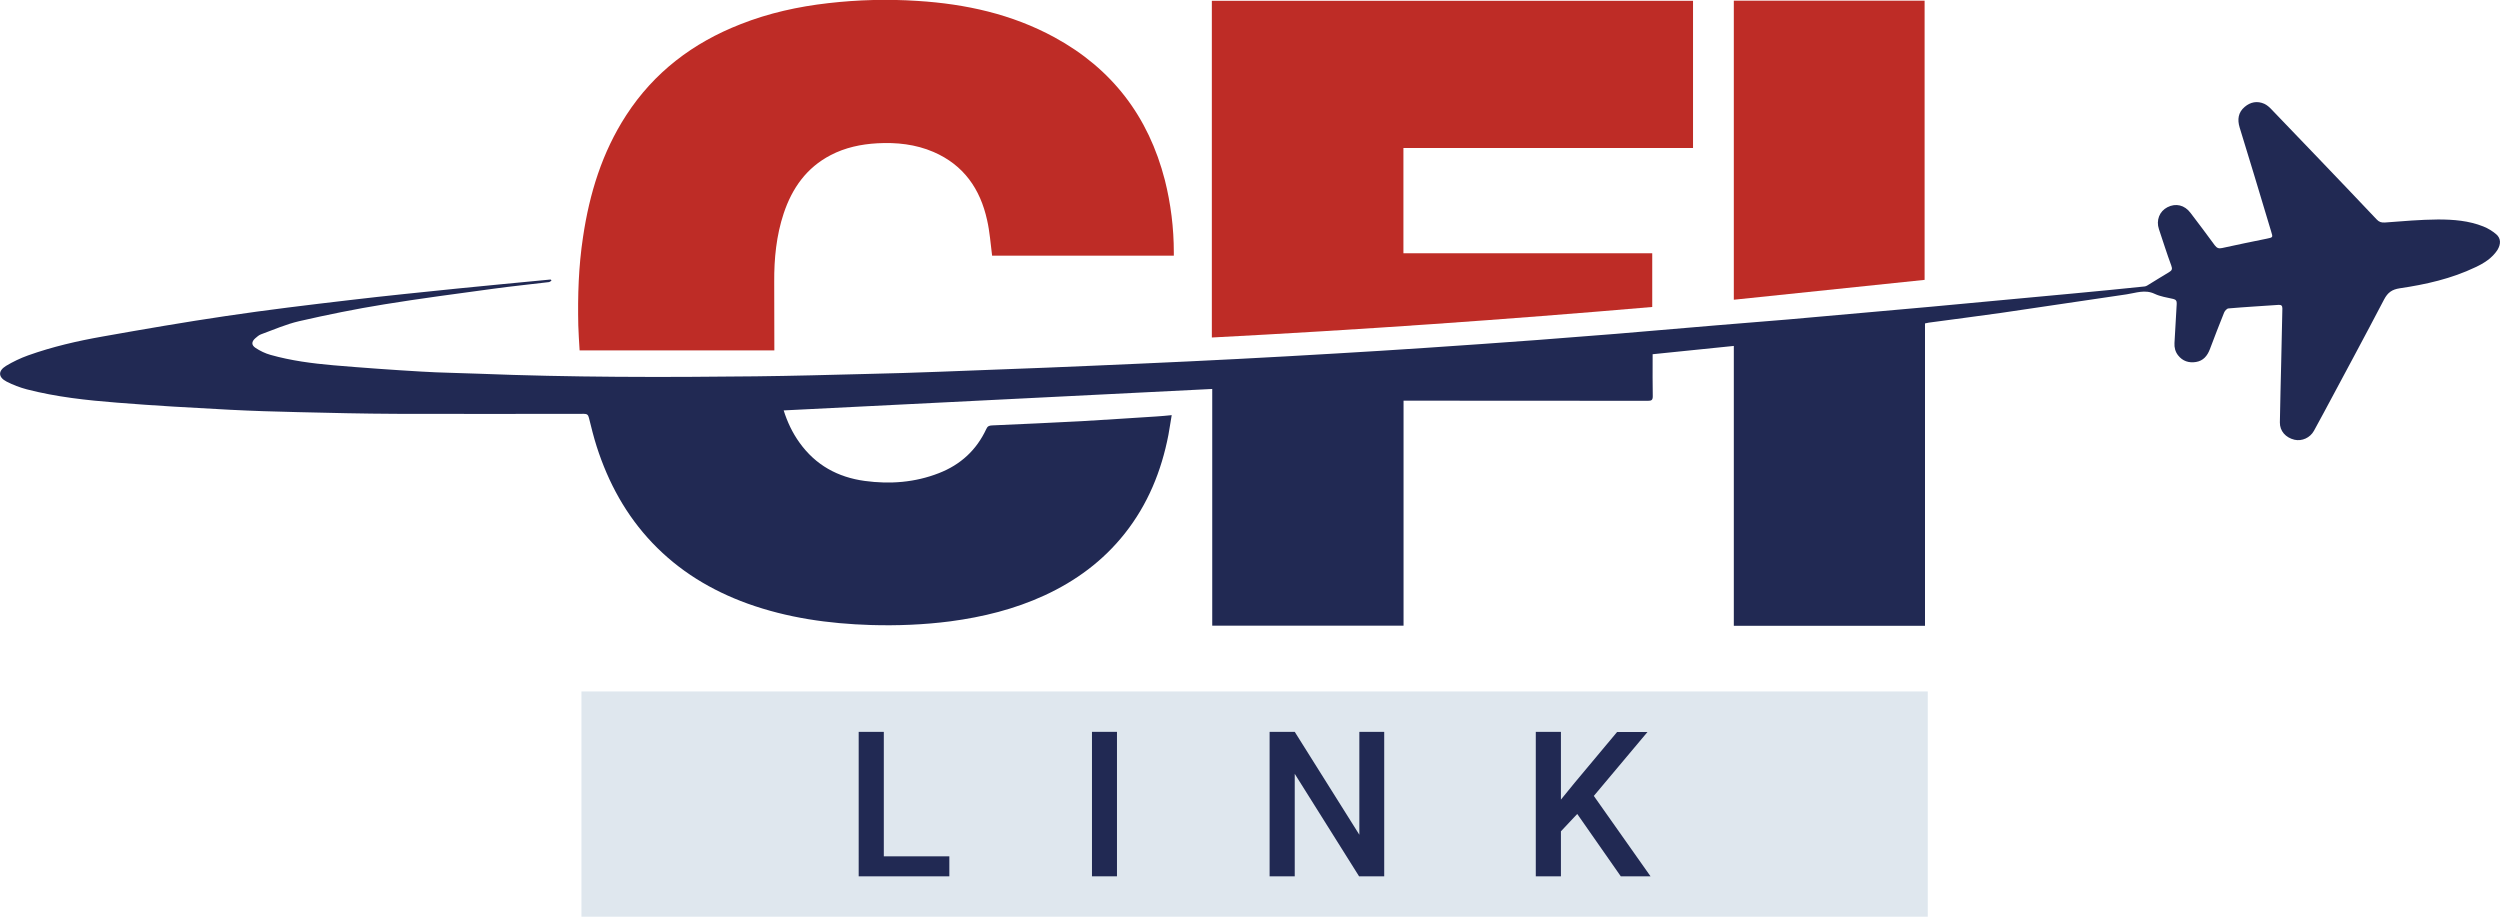 <?xml version="1.0" encoding="utf-8"?>
<!-- Generator: Adobe Illustrator 24.0.1, SVG Export Plug-In . SVG Version: 6.00 Build 0)  -->
<svg version="1.1" id="Layer_1" xmlns="http://www.w3.org/2000/svg" xmlns:xlink="http://www.w3.org/1999/xlink" x="0px" y="0px"
	 viewBox="0 0 1900 700" style="enable-background:new 0 0 1900 700;" xml:space="preserve">
<style type="text/css">
	.st0{fill:#BE2C26;}
	.st1{fill:#DFE7EE;}
	.st2{fill:#212953;}
</style>
<title>CFI Link Logo</title>
<path class="st0" d="M754,194.3c-1.2-9.2-1.8-18.3-3.8-27c-5.2-23.7-17.8-41.9-40.7-51.8c-13.7-5.9-28.1-7.4-42.8-6.6
	c-12.3,0.7-24.3,3.2-35.4,9c-18.3,9.5-29.3,25.1-35.7,44.3c-5.6,16.9-7.3,34.3-7.2,52c0.1,16.8,0.1,33.6,0.1,50.3v1.8h-148
	c-0.4-6.5-0.8-12.7-1-18.9c-0.5-22.5,0.2-45,3.6-67.3c4.9-33,14.5-64.3,32.8-92.5c21.2-32.7,50.8-55.1,86.9-69.2
	c21.5-8.5,43.8-13.4,66.6-16c22.6-2.6,45.3-3.2,68-1.7c36.5,2.3,71.5,10,103.9,27.6c43.9,23.9,71.6,60.3,84,108.6
	c4.5,17.9,6.8,36.4,6.8,54.9c0,0.8,0,1.6,0,2.5L754,194.3z"/>
<path class="st0" d="M921,256.5V0.6h365.7v111.9h-220.1v80h189.1v40.8C1144.3,242.9,1032.7,250.7,921,256.5z"/>
<path class="st0" d="M1317.7,0.5h145v212.2l-145,15.1V0.5z"/>
<rect x="441.9" y="525.5" class="st1" width="1023.2" height="171.2"/>
<path class="st2" d="M671.7,650.8h49.8V666h-68.9V556.2h19.1V650.8z"/>
<path class="st2" d="M848.9,666h-19V556.2h19V666z"/>
<path class="st2" d="M1052,666h-19.1L984,588.1V666h-19.1V556.2H984l49.1,78.2v-78.2h18.9V666z"/>
<path class="st2" d="M1198.7,618.6l-12.4,13.2V666h-19.1V556.2h19.1v51.5l10.6-13l32.1-38.4h23.1l-40.8,48.6l43.1,61.1h-22.6
	L1198.7,618.6z"/>
<path class="st2" d="M1897.2,178.1c-2.9-2.5-6.4-4.6-9.9-6c-11-4.4-22.7-5.3-34.4-5.3c-13.4,0.1-26.9,1.3-40.3,2.3
	c-2.8,0.2-4.5-0.4-6.3-2.3c-14.8-15.6-29.6-31.2-44.5-46.7c-11.9-12.4-23.8-24.8-35.7-37.2c-1.5-1.6-3.3-3.1-5.2-4
	c-5.4-2.4-10.5-1.4-14.9,2.3c-5,4.2-5.7,9.6-3.9,15.6c3.7,12,7.4,24,11,36c4.4,14.4,8.7,28.8,13,43.2c1.4,4.5,1.4,4.4-3.4,5.4
	c-11.3,2.3-22.6,4.6-33.9,7.1c-2.6,0.6-4,0-5.6-2.1c-6-8.3-12.2-16.4-18.4-24.6c-4.5-6-11.2-7.6-17.6-4.3c-6,3.1-8.7,9.9-6.4,16.7
	c3.1,9.2,6,18.5,9.4,27.7c1,2.6,0.4,3.7-1.8,5c-5,2.9-9.9,6.1-14.9,9.1c-1.1,0.7-2.4,1.6-3.6,1.7c-17.6,1.8-35.2,3.6-52.8,5.2
	c-17.9,1.7-35.8,3.3-53.7,5c-18.6,1.7-37.2,3.5-55.8,5.2c-16.8,1.5-33.6,3-50.4,4.5c-19.5,1.7-39,3.5-58.5,5.2
	c-17.9,1.5-35.9,2.9-53.8,4.4c-25.5,2.1-51,4.4-76.6,6.5c-20,1.6-40,3.2-60.1,4.7c-28.4,2.1-56.7,4.1-85.1,6
	c-22.4,1.5-44.7,2.9-67.1,4.2c-25.1,1.5-50.2,2.9-75.2,4.2c-25.1,1.3-50.2,2.5-75.3,3.6c-23.3,1.1-46.6,2-69.9,3
	c-27,1.1-54,2.1-81.1,3.1c-18.7,0.7-37.4,1.3-56.1,1.7c-28,0.7-56.1,1.5-84.1,1.8c-70.3,0.8-140.6,0.8-210.8-2
	c-14.4-0.6-28.7-0.7-43.1-1.6c-22.4-1.3-44.7-2.9-67-4.8c-16.1-1.4-32.2-3.5-47.8-7.9c-4-1.1-7.9-3-11.4-5.3
	c-3.3-2.2-3.1-4.8-0.1-7.4c1.3-1.1,2.6-2.3,4.2-2.9c9.6-3.5,19.1-7.7,29-10c21.4-4.9,43-9.3,64.7-12.8c27.6-4.5,55.4-8.1,83.2-11.9
	c13.9-1.9,27.9-3.3,41.9-5c0.7-0.1,1.4-0.7,2-1.1c-0.1-0.3-0.3-0.6-0.4-0.8c-0.4,0-0.8,0-1.1,0c-23.4,2.3-46.8,4.4-70.2,6.8
	c-27.1,2.8-54.2,5.5-81.2,8.7c-31.6,3.7-63.2,7.5-94.7,12.2c-31.2,4.6-62.3,10-93.3,15.5c-19.3,3.4-38.4,7.8-56.9,14.4
	c-5.8,2.1-11.5,4.8-16.8,8c-6.1,3.8-5.9,8.6,0.5,11.9c4.9,2.5,10.1,4.5,15.4,5.9c22.5,5.8,45.5,8.3,68.5,10.1
	c28.5,2.3,57.1,3.9,85.7,5.4c17.2,0.9,34.3,1.4,51.5,1.8c24.9,0.6,49.9,1.2,74.8,1.3c47.6,0.2,95.1,0,142.7,0c2.5,0,3.4,0.6,4,3.1
	c1.8,7.3,3.6,14.6,5.9,21.8c8.8,27.4,22.3,52.2,42.3,73.2c20.3,21.3,44.7,36.1,72.3,46.1c30.3,10.9,61.7,15.3,93.7,16.3
	c20.2,0.6,40.4-0.2,60.5-2.8c24.7-3.3,48.7-9.2,71.5-19.7c23.9-11,44.6-26.3,61-47c17.5-22.1,27.9-47.5,33.2-75
	c0.9-4.9,1.6-9.8,2.5-15c-4.3,0.4-7.9,0.8-11.6,1c-19,1.2-38.1,2.5-57.2,3.6c-22.6,1.2-45.2,2.2-67.8,3.2c-2.1,0.1-3.4,0.6-4.3,2.7
	c-7.5,16.1-19.6,27.2-36.1,33.6c-18.2,7.1-37.1,8.5-56.3,5.9c-20.5-2.8-37.3-12-49.5-29c-5.5-7.6-9.4-16-12.1-24.6
	c108.5-5.4,216.9-10.8,325.7-16.3c0,56.9,0,114,0,171v8.9h145.4v-8.9c0-54.1,0-108,0-162.1c1.7,0,3,0,4.2,0
	c60.5,0,121.1,0,181.6,0.1c2.7,0,3.6-0.6,3.6-3.5c-0.2-9.5-0.1-19.1-0.1-28.6c0-1.1,0-2.1,0-3.3c20.7-2.1,41-4.2,61.7-6.3
	c0,68.4,0,136.1,0,203.9v8.8H1463v-8.8c0-70.2,0-140.2,0-210.2c0-3.6,0-7.2,0-10.8c1.2-0.2,2.1-0.5,2.9-0.6
	c18.3-2.5,36.7-4.8,54.9-7.4c31.8-4.6,63.6-9.5,95.4-14.1c7-1,13.9-3.9,21.3-0.4c4.4,2.1,9.4,2.8,14.2,3.9c2.1,0.5,2.7,1.6,2.6,3.7
	c-0.6,9.9-1.2,19.8-1.7,29.8c-0.2,3.4,0.6,6.6,2.7,9.3c3.5,4.5,8.3,6,13.7,5.1c5.5-0.9,8.6-4.7,10.5-9.7c3.5-9.3,7.1-18.6,10.8-27.8
	c0.5-1.3,2.1-3.1,3.3-3.2c12.7-1.1,25.4-1.8,38.2-2.7c2.1-0.1,2.8,0.7,2.8,2.8c-0.3,13.8-0.6,27.5-0.9,41.3
	c-0.3,15.1-0.8,30.1-1,45.2c-0.1,6.6,4.4,11.6,11.1,13.2c5.7,1.3,11.9-1.5,14.8-6.8c2.6-4.7,5.1-9.4,7.6-14
	c15.3-28.6,30.7-57.1,45.7-85.8c2.8-5.3,6-7.6,11.9-8.5c19.8-2.9,39.3-7.3,57.5-16c6.6-3.1,12.7-6.9,16.8-13.2
	C1900.7,185.5,1900.8,181.3,1897.2,178.1z"/>
</svg>
